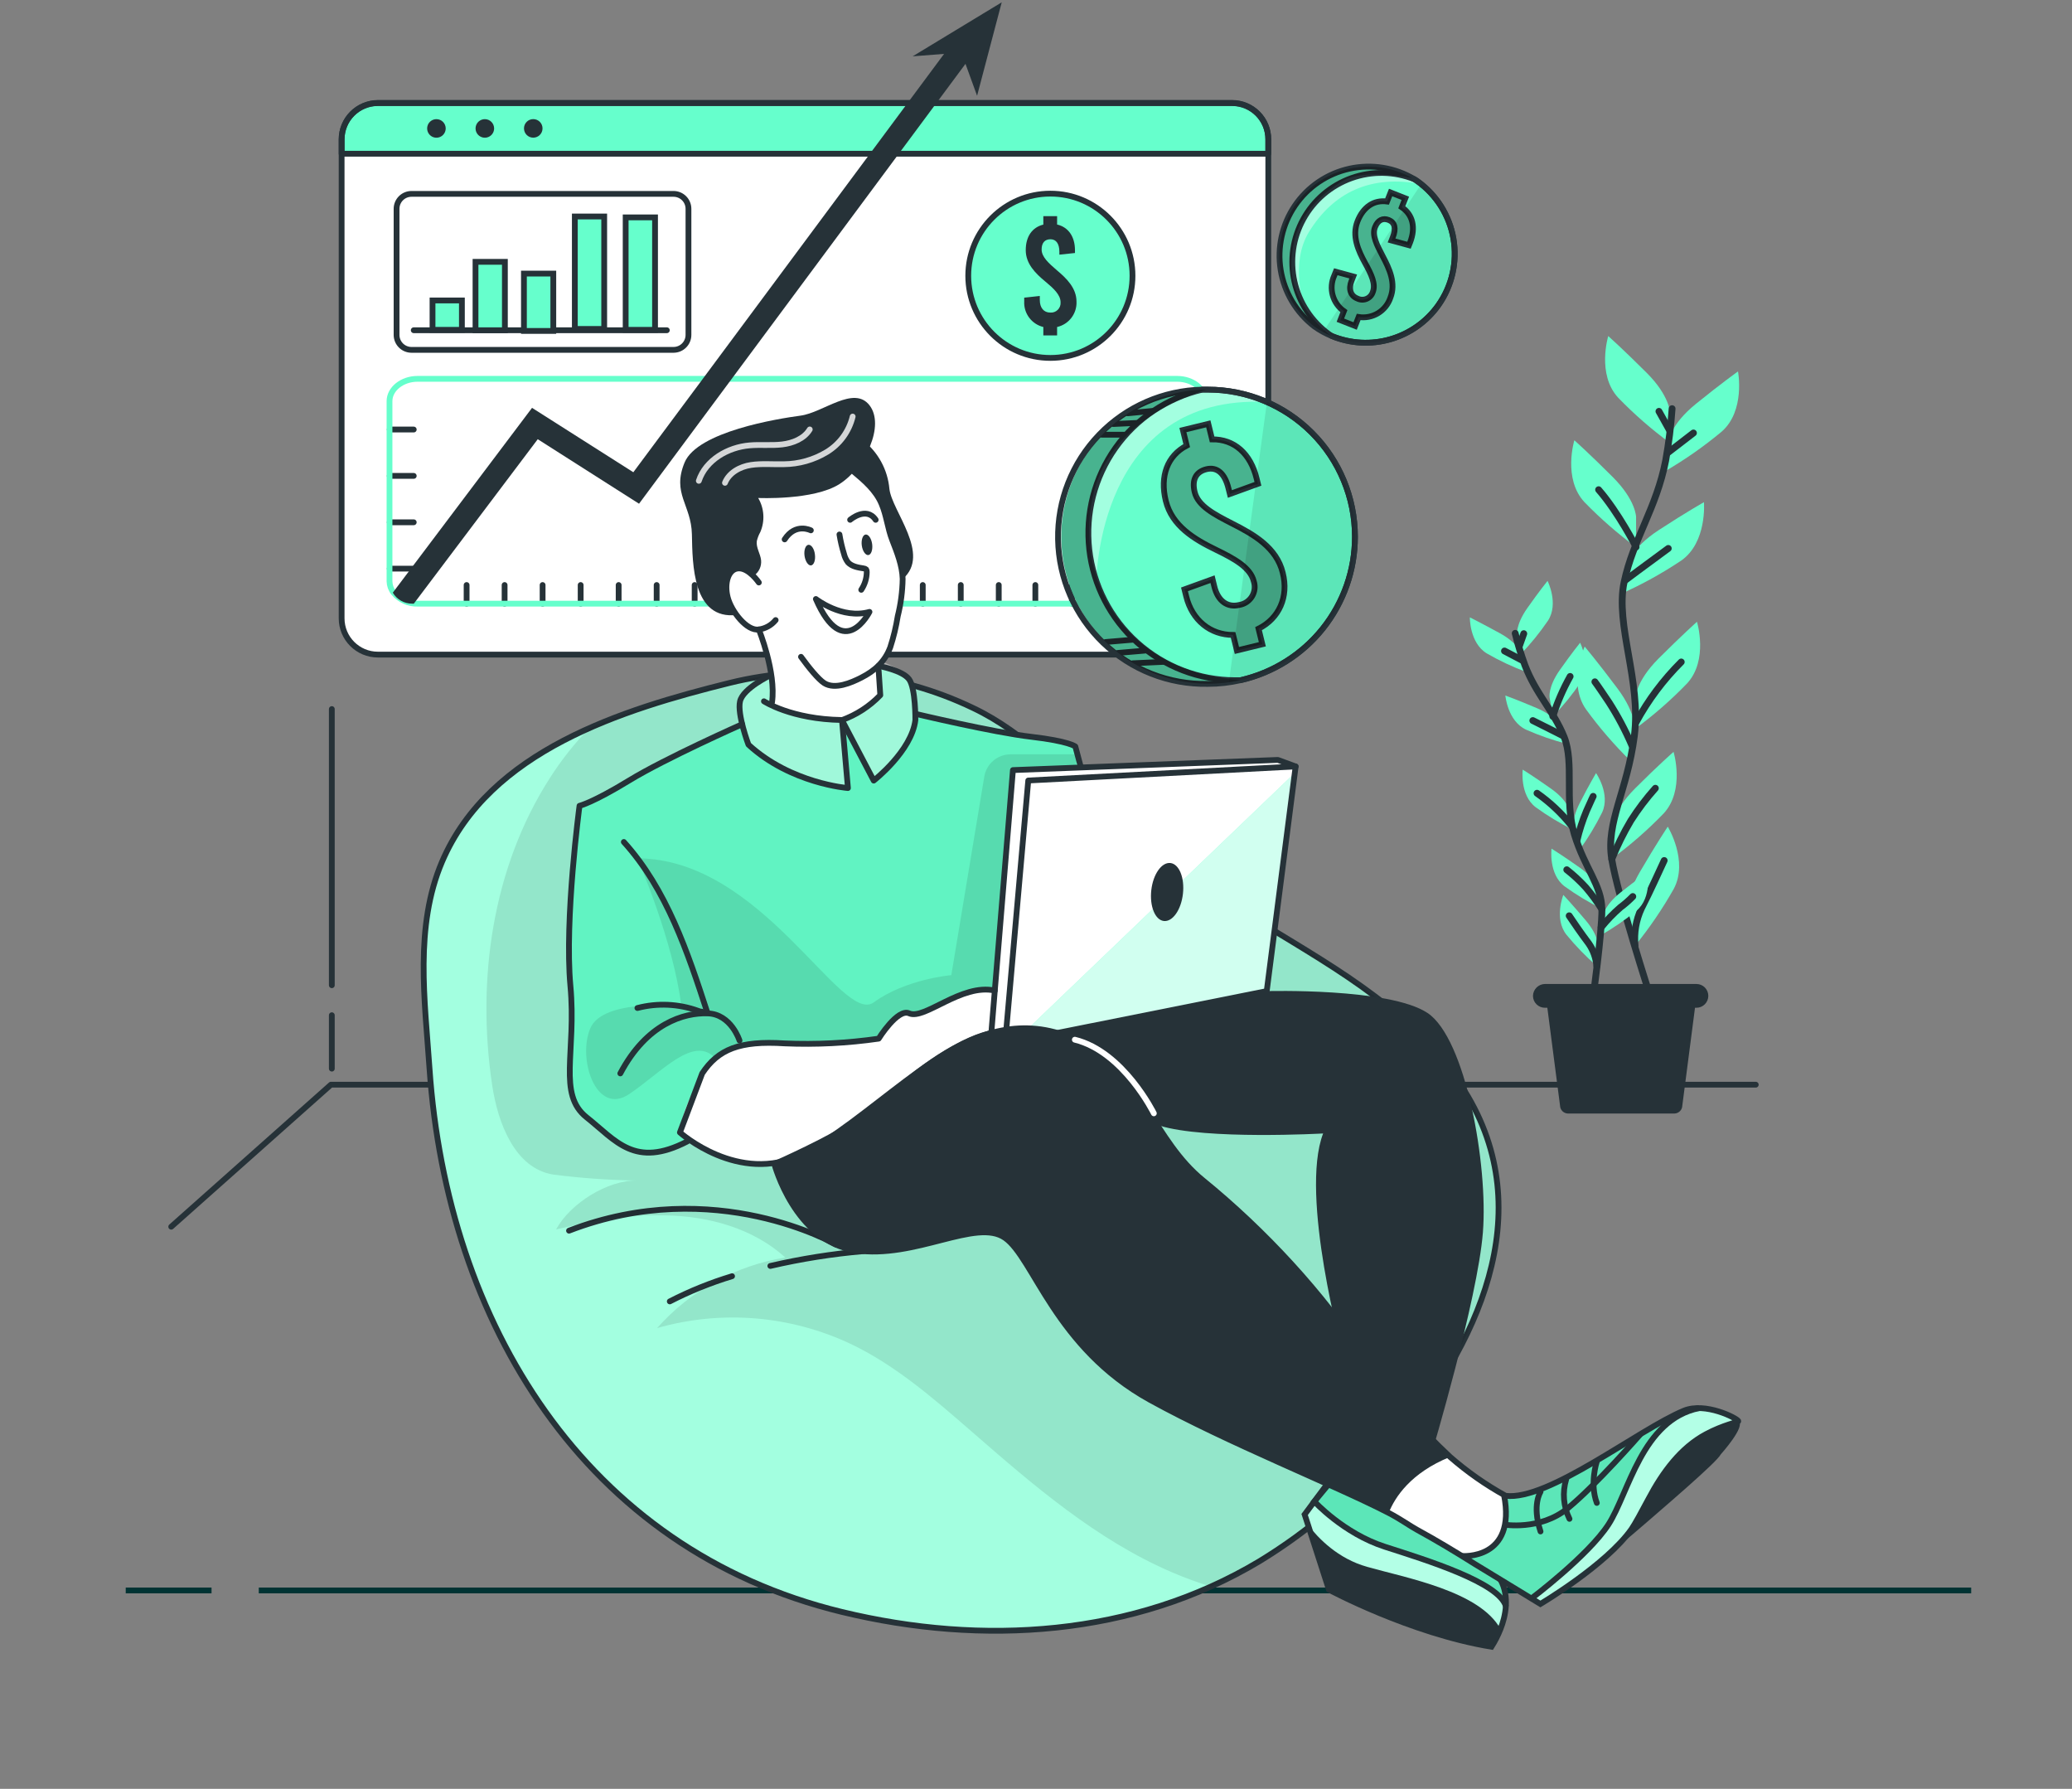 <svg width="358" height="309" viewBox="0 0 358 309" fill="none" xmlns="http://www.w3.org/2000/svg">
<rect x="0" y="0" width="358" height="309" fill="#808080" stroke="none"/>
<path d="M36.549 274.728H21.723" stroke="#003333" stroke-miterlimit="10"/>
<path d="M340.58 274.728H44.711" stroke="#003333" stroke-miterlimit="10"/>
<path d="M212.871 17.81H65.29C61.83 17.81 59.025 20.615 59.025 24.075V106.808C59.025 110.268 61.83 113.073 65.29 113.073H212.871C216.331 113.073 219.136 110.268 219.136 106.808V24.075C219.136 20.615 216.331 17.81 212.871 17.81Z" fill="white"/>
<path d="M219.136 24.075V26.553H59.025V24.075C59.025 22.41 59.684 20.813 60.858 19.633C62.032 18.452 63.626 17.784 65.29 17.775H212.899C213.723 17.778 214.538 17.943 215.298 18.261C216.057 18.58 216.746 19.045 217.326 19.63C217.905 20.215 218.363 20.909 218.674 21.672C218.985 22.435 219.142 23.251 219.136 24.075Z" fill="#66FFCC"/>
<path d="M212.871 17.81H65.29C61.83 17.81 59.025 20.615 59.025 24.075V106.808C59.025 110.268 61.83 113.073 65.29 113.073H212.871C216.331 113.073 219.136 110.268 219.136 106.808V24.075C219.136 20.615 216.331 17.81 212.871 17.81Z" stroke="#263238" stroke-linecap="round" stroke-linejoin="round"/>
<path d="M219.136 24.075V26.553H59.025V24.075C59.025 22.41 59.684 20.813 60.858 19.633C62.032 18.452 63.626 17.784 65.29 17.775H212.899C213.723 17.778 214.538 17.943 215.298 18.261C216.057 18.58 216.746 19.045 217.326 19.63C217.905 20.215 218.363 20.909 218.674 21.672C218.985 22.435 219.142 23.251 219.136 24.075V24.075Z" stroke="#263238" stroke-linecap="round" stroke-linejoin="round"/>
<path d="M77.009 22.178C77.01 22.495 76.917 22.806 76.742 23.07C76.567 23.335 76.317 23.542 76.024 23.664C75.731 23.786 75.409 23.819 75.097 23.758C74.786 23.697 74.5 23.545 74.275 23.321C74.05 23.097 73.897 22.811 73.834 22.5C73.772 22.189 73.803 21.866 73.924 21.573C74.045 21.28 74.251 21.029 74.514 20.853C74.778 20.676 75.088 20.582 75.406 20.582C75.83 20.582 76.236 20.75 76.537 21.049C76.837 21.348 77.007 21.754 77.009 22.178Z" fill="#263238"/>
<path d="M85.374 22.178C85.375 22.495 85.282 22.806 85.107 23.07C84.932 23.335 84.682 23.542 84.389 23.664C84.097 23.786 83.774 23.819 83.463 23.758C83.151 23.697 82.865 23.545 82.64 23.321C82.415 23.097 82.262 22.811 82.199 22.5C82.137 22.189 82.168 21.866 82.289 21.573C82.41 21.28 82.616 21.029 82.88 20.853C83.143 20.676 83.454 20.582 83.771 20.582C84.195 20.582 84.602 20.75 84.902 21.049C85.202 21.348 85.372 21.754 85.374 22.178Z" fill="#263238"/>
<path d="M92.136 23.781C93.022 23.781 93.739 23.063 93.739 22.178C93.739 21.292 93.022 20.575 92.136 20.575C91.251 20.575 90.533 21.292 90.533 22.178C90.533 23.063 91.251 23.781 92.136 23.781Z" fill="#263238"/>
<path d="M116.37 33.49H71.101C69.674 33.49 68.518 34.646 68.518 36.073V57.85C68.518 59.276 69.674 60.433 71.101 60.433H116.37C117.796 60.433 118.953 59.276 118.953 57.85V36.073C118.953 34.646 117.796 33.49 116.37 33.49Z" stroke="#263238" stroke-linecap="round" stroke-linejoin="round"/>
<path d="M71.486 57.045H115.215" stroke="#263238" stroke-linecap="round" stroke-linejoin="round"/>
<path d="M79.807 51.9H74.732V56.975H79.807V51.9Z" fill="#66FFCC" stroke="#263238" stroke-miterlimit="10"/>
<path d="M87.235 45.229H82.16V57.045H87.235V45.229Z" fill="#66FFCC" stroke="#263238" stroke-miterlimit="10"/>
<path d="M95.6 47.259H90.525V57.164H95.6V47.259Z" fill="#66FFCC" stroke="#263238" stroke-miterlimit="10"/>
<path d="M104.393 37.396H99.318V56.821H104.393V37.396Z" fill="#66FFCC" stroke="#263238" stroke-miterlimit="10"/>
<path d="M113.177 37.55H108.102V56.975H113.177V37.55Z" fill="#66FFCC" stroke="#263238" stroke-miterlimit="10"/>
<path d="M181.484 61.826C189.32 61.826 195.673 55.473 195.673 47.637C195.673 39.8 189.32 33.448 181.484 33.448C173.648 33.448 167.295 39.8 167.295 47.637C167.295 55.473 173.648 61.826 181.484 61.826Z" fill="#66FFCC" stroke="#263238" stroke-miterlimit="10"/>
<path d="M182.646 56.485V57.941H180.266V56.485C179.288 56.249 178.424 55.679 177.821 54.874C177.218 54.069 176.914 53.08 176.962 52.075V51.417L179.657 51.123V51.823C179.657 53.174 180.357 53.993 181.456 53.993C181.694 54.013 181.934 53.981 182.159 53.899C182.384 53.817 182.589 53.688 182.759 53.52C182.929 53.351 183.061 53.148 183.146 52.924C183.23 52.7 183.265 52.461 183.248 52.222C183.248 50.927 182.037 49.814 180.609 48.631C178.915 47.231 177.228 45.565 177.228 43.213C177.228 40.861 178.334 39.272 180.266 38.796V37.333H182.646V38.782C184.599 39.237 185.733 40.882 185.733 43.227V43.703L183.038 43.99V43.5C183.038 42.1 182.485 41.33 181.505 41.33C180.525 41.33 179.972 41.939 179.972 43.101C179.972 44.396 181.218 45.481 182.618 46.692C184.284 48.092 185.999 49.758 185.999 52.11C186.04 53.116 185.727 54.105 185.114 54.904C184.502 55.704 183.628 56.263 182.646 56.485Z" fill="#263238"/>
<path d="M67.342 74.195H71.486" stroke="#263238" stroke-linecap="round" stroke-linejoin="round"/>
<path d="M67.342 82.203H71.486" stroke="#263238" stroke-linecap="round" stroke-linejoin="round"/>
<path d="M67.342 90.218H71.486" stroke="#263238" stroke-linecap="round" stroke-linejoin="round"/>
<path d="M67.342 98.226H71.486" stroke="#263238" stroke-linecap="round" stroke-linejoin="round"/>
<path d="M80.621 104.274V101.054" stroke="#263238" stroke-linecap="round" stroke-linejoin="round"/>
<path d="M87.186 104.274V101.054" stroke="#263238" stroke-linecap="round" stroke-linejoin="round"/>
<path d="M93.752 104.274V101.054" stroke="#263238" stroke-linecap="round" stroke-linejoin="round"/>
<path d="M100.326 104.274V101.054" stroke="#263238" stroke-linecap="round" stroke-linejoin="round"/>
<path d="M106.891 104.274V101.054" stroke="#263238" stroke-linecap="round" stroke-linejoin="round"/>
<path d="M113.457 104.274V101.054" stroke="#263238" stroke-linecap="round" stroke-linejoin="round"/>
<path d="M120.023 104.274V101.054" stroke="#263238" stroke-linecap="round" stroke-linejoin="round"/>
<path d="M126.596 104.274V101.054" stroke="#263238" stroke-linecap="round" stroke-linejoin="round"/>
<path d="M133.162 104.274V101.054" stroke="#263238" stroke-linecap="round" stroke-linejoin="round"/>
<path d="M139.729 104.274V101.054" stroke="#263238" stroke-linecap="round" stroke-linejoin="round"/>
<path d="M146.295 104.274V101.054" stroke="#263238" stroke-linecap="round" stroke-linejoin="round"/>
<path d="M152.867 104.274V101.054" stroke="#263238" stroke-linecap="round" stroke-linejoin="round"/>
<path d="M159.434 104.274V101.054" stroke="#263238" stroke-linecap="round" stroke-linejoin="round"/>
<path d="M166 104.274V101.054" stroke="#263238" stroke-linecap="round" stroke-linejoin="round"/>
<path d="M172.564 104.274V101.054" stroke="#263238" stroke-linecap="round" stroke-linejoin="round"/>
<path d="M178.887 104.274V101.054" stroke="#263238" stroke-linecap="round" stroke-linejoin="round"/>
<path d="M185.207 104.274V101.054" stroke="#263238" stroke-linecap="round" stroke-linejoin="round"/>
<path d="M191.521 104.274V101.054" stroke="#263238" stroke-linecap="round" stroke-linejoin="round"/>
<path d="M208.237 69.295V100.417C208.237 102.552 206.067 104.274 203.393 104.274H72.199C71.4 104.302 70.605 104.146 69.877 103.817C69.148 103.488 68.506 102.995 67.999 102.377C67.561 101.816 67.315 101.129 67.299 100.417V69.295C67.299 67.195 69.469 65.438 72.143 65.438H203.393C206.067 65.438 208.237 67.16 208.237 69.295Z" stroke="#66FFCC" stroke-linecap="round" stroke-linejoin="round"/>
<path d="M168.31 9.018L126.429 65.438L110.413 87.012L92.913 75.868L71.5 104.274H71.192C70.521 104.274 69.861 104.1 69.278 103.767C68.695 103.434 68.208 102.955 67.867 102.377L91.926 70.45L109.426 81.573L121.403 65.473L165.076 6.673L168.31 9.018Z" fill="#263238"/>
<path d="M157.684 9.732L173.077 0.401L168.821 16.543L166.105 9.074L157.684 9.732Z" fill="#263238"/>
<path d="M303.361 187.364H57.178L29.584 211.899" stroke="#263238" stroke-linecap="round" stroke-linejoin="round"/>
<path d="M57.332 170.186V122.481" stroke="#263238" stroke-linecap="round" stroke-linejoin="round"/>
<path d="M57.332 184.592V175.366" stroke="#263238" stroke-linecap="round" stroke-linejoin="round"/>
<path d="M288.541 71.304C288.541 71.304 288.541 68.42 284.502 64.388C280.463 60.356 277.873 58.046 277.873 58.046C277.873 58.046 275.85 64.675 279.602 68.714C282.358 71.559 285.348 74.168 288.541 76.512V71.304Z" fill="#66FFCC"/>
<path d="M282.683 89.315C282.683 89.315 282.683 86.431 278.644 82.392C274.605 78.353 272.015 76.05 272.015 76.05C272.015 76.05 269.999 82.679 273.744 86.718C276.503 89.561 279.493 92.172 282.683 94.523V89.315Z" fill="#66FFCC"/>
<path d="M288.282 76.218C288.282 76.218 288.59 73.348 293.028 69.757C297.466 66.166 300.294 64.157 300.294 64.157C300.294 64.157 301.596 70.982 297.445 74.58C294.404 77.112 291.156 79.385 287.736 81.377L288.282 76.218Z" fill="#66FFCC"/>
<path d="M281.206 97.484C281.206 97.484 281.815 94.684 286.603 91.562C291.391 88.44 294.408 86.746 294.408 86.746C294.408 86.746 294.989 93.655 290.502 96.819C287.213 99.017 283.745 100.935 280.135 102.552L281.206 97.484Z" fill="#66FFCC"/>
<path d="M282.543 120.661C282.543 120.661 282.543 117.777 286.575 113.745C290.607 109.713 293.204 107.403 293.204 107.403C293.204 107.403 295.227 114.039 291.475 118.071C288.723 120.92 285.735 123.531 282.543 125.876V120.661Z" fill="#66FFCC"/>
<path d="M282.472 126.324C282.472 126.324 282.878 123.468 279.455 118.904C276.032 114.34 273.799 111.68 273.799 111.68C273.799 111.68 270.873 117.98 274.002 122.488C276.328 125.69 278.918 128.691 281.744 131.462L282.472 126.324Z" fill="#66FFCC"/>
<path d="M278.488 143.089C278.488 143.089 278.488 140.212 282.527 136.173C286.566 132.134 289.156 129.873 289.156 129.873C289.156 129.873 291.179 136.502 287.427 140.534C284.672 143.382 281.681 145.992 278.488 148.339V143.089Z" fill="#66FFCC"/>
<path d="M281.185 158.3C281.185 158.3 280.485 155.5 283.348 150.6C286.211 145.7 288.157 142.795 288.157 142.795C288.157 142.795 291.783 148.703 289.186 153.554C287.238 157.001 285.004 160.28 282.508 163.354L281.185 158.3Z" fill="#66FFCC"/>
<path d="M288.905 70.59C288.701 73.59 288.332 76.576 287.799 79.536C286.203 87.782 282.199 93.102 280.617 100.536C279.035 107.97 283.606 117.581 282.381 127.136C281.156 136.691 277.425 142.018 278.475 148.402C279.525 154.786 285.125 172.062 285.125 172.062" stroke="#263238" stroke-width="1.177" stroke-linecap="round" stroke-linejoin="round"/>
<path d="M288.248 78.136L292.595 74.79" stroke="#263238" stroke-width="1.177" stroke-linecap="round" stroke-linejoin="round"/>
<path d="M288.444 74.293L286.631 71.052" stroke="#263238" stroke-width="1.177" stroke-linecap="round" stroke-linejoin="round"/>
<path d="M280.861 100.2C280.861 100.2 284.501 97.463 288.246 94.733" stroke="#263238" stroke-width="1.177" stroke-linecap="round" stroke-linejoin="round"/>
<path d="M282.682 94.488C282.682 94.488 279.644 88.538 276.207 84.59" stroke="#263238" stroke-width="1.177" stroke-linecap="round" stroke-linejoin="round"/>
<path d="M282.682 124.763C284.767 120.932 287.396 117.424 290.487 114.347" stroke="#263238" stroke-width="1.177" stroke-linecap="round" stroke-linejoin="round"/>
<path d="M281.975 128.809C280.858 126.205 279.528 123.697 277.999 121.312C275.899 118.176 275.562 117.77 275.562 117.77" stroke="#263238" stroke-width="1.177" stroke-linecap="round" stroke-linejoin="round"/>
<path d="M278.488 148.395C279.413 146.103 280.51 143.884 281.771 141.759C283.03 139.78 284.449 137.907 286.013 136.159" stroke="#263238" stroke-width="1.177" stroke-linecap="round" stroke-linejoin="round"/>
<path d="M282.5 163.319C282.289 161.132 282.666 158.928 283.592 156.935C285.111 154.002 286.826 150.152 287.54 148.64" stroke="#263238" stroke-width="1.177" stroke-linecap="round" stroke-linejoin="round"/>
<path d="M262.109 109.818C262.109 109.818 261.794 108.019 263.887 105.044C265.98 102.069 267.387 100.34 267.387 100.34C267.387 100.34 269.368 104.274 267.457 107.214C266.037 109.295 264.445 111.252 262.697 113.066L262.109 109.818Z" fill="#66FFCC"/>
<path d="M267.738 120.5C267.738 120.5 267.423 118.687 269.516 115.719C271.609 112.751 273.016 111.022 273.016 111.022C273.016 111.022 274.997 114.963 273.086 117.896C271.668 119.978 270.075 121.936 268.326 123.748L267.738 120.5Z" fill="#66FFCC"/>
<path d="M262.802 112.87C262.802 112.87 262.312 111.106 259.127 109.37C255.942 107.634 253.961 106.64 253.961 106.64C253.961 106.64 253.884 111.029 256.887 112.87C259.068 114.128 261.351 115.201 263.712 116.076L262.802 112.87Z" fill="#66FFCC"/>
<path d="M269.551 125.435C269.551 125.435 268.851 123.734 265.519 122.313C262.187 120.892 260.094 120.143 260.094 120.143C260.094 120.143 260.479 124.532 263.65 126.03C265.952 127.051 268.336 127.878 270.776 128.501L269.551 125.435Z" fill="#66FFCC"/>
<path d="M271.23 140.1C271.23 140.1 270.915 138.294 267.947 136.201C264.979 134.108 263.096 132.939 263.096 132.939C263.096 132.939 262.55 137.328 265.343 139.442C267.378 140.921 269.535 142.225 271.79 143.341L271.23 140.1Z" fill="#66FFCC"/>
<path d="M271.881 143.663C271.881 143.663 271.314 141.92 272.966 138.686C274.618 135.452 275.766 133.541 275.766 133.541C275.766 133.541 278.286 137.153 276.816 140.338C275.695 142.598 274.389 144.762 272.91 146.806L271.881 143.663Z" fill="#66FFCC"/>
<path d="M276.949 158.244C276.949 158.244 277.159 156.424 280.001 154.163C282.843 151.902 284.656 150.663 284.656 150.663C284.656 150.663 285.454 155.003 282.787 157.285C280.839 158.878 278.763 160.306 276.578 161.555L276.949 158.244Z" fill="#66FFCC"/>
<path d="M276.2 153.75C276.2 153.75 275.885 151.937 272.917 149.844C269.949 147.751 268.073 146.589 268.073 146.589C268.073 146.589 267.527 150.978 270.313 153.092C272.351 154.57 274.51 155.874 276.767 156.991L276.2 153.75Z" fill="#66FFCC"/>
<path d="M276.158 163.578C276.158 163.578 276.319 161.744 273.974 158.972C271.629 156.2 270.11 154.583 270.11 154.583C270.11 154.583 268.472 158.678 270.635 161.443C272.232 163.393 273.988 165.207 275.885 166.868L276.158 163.578Z" fill="#66FFCC"/>
<path d="M261.795 109.398C262.251 111.259 262.809 113.094 263.468 114.893C265.358 119.884 268.438 122.789 270.244 127.283C272.05 131.777 270.244 138.294 272.029 144.153C273.814 150.012 276.754 152.931 276.775 157.068C276.796 161.205 275.2 172.636 275.2 172.636" stroke="#263238" stroke-width="1.177" stroke-linecap="round" stroke-linejoin="round"/>
<path d="M263.032 114.067L259.945 112.45" stroke="#263238" stroke-width="1.177" stroke-linecap="round" stroke-linejoin="round"/>
<path d="M262.486 111.68L263.277 109.454" stroke="#263238" stroke-width="1.177" stroke-linecap="round" stroke-linejoin="round"/>
<path d="M270.062 127.094C270.062 127.094 267.479 125.778 264.84 124.469" stroke="#263238" stroke-width="1.177" stroke-linecap="round" stroke-linejoin="round"/>
<path d="M268.297 123.748C269.056 121.351 270.058 119.039 271.286 116.846" stroke="#263238" stroke-width="1.177" stroke-linecap="round" stroke-linejoin="round"/>
<path d="M271.586 142.704C269.864 140.529 267.836 138.615 265.566 137.02" stroke="#263238" stroke-width="1.177" stroke-linecap="round" stroke-linejoin="round"/>
<path d="M272.469 145.168C272.878 143.419 273.433 141.707 274.128 140.051C275.101 137.846 275.269 137.559 275.269 137.559" stroke="#263238" stroke-width="1.177" stroke-linecap="round" stroke-linejoin="round"/>
<path d="M276.641 160.19C277.642 158.946 278.753 157.793 279.959 156.746C280.727 156.177 281.448 155.547 282.115 154.863" stroke="#263238" stroke-width="1.177" stroke-linecap="round" stroke-linejoin="round"/>
<path d="M276.774 157.068C275.937 155.732 275.001 154.462 273.974 153.267C272.969 152.169 271.876 151.155 270.705 150.236" stroke="#263238" stroke-width="1.177" stroke-linecap="round" stroke-linejoin="round"/>
<path d="M275.899 166.868C275.788 165.467 275.304 164.121 274.499 162.969C273.225 161.289 271.699 159.063 271.125 158.188" stroke="#263238" stroke-width="1.177" stroke-linecap="round" stroke-linejoin="round"/>
<path d="M289.325 192.348H270.943C270.578 192.348 270.227 192.206 269.966 191.951C269.704 191.695 269.552 191.348 269.543 190.983L266.904 170.641H293.308L290.669 190.983C290.661 191.339 290.517 191.678 290.267 191.931C290.018 192.185 289.681 192.334 289.325 192.348Z" fill="#263238"/>
<path d="M293.098 174.078H266.932C266.388 174.08 265.864 173.866 265.477 173.482C265.09 173.099 264.871 172.578 264.867 172.034C264.876 171.49 265.096 170.971 265.479 170.586C265.863 170.201 266.382 169.98 266.925 169.969H293.098C293.369 169.968 293.637 170.02 293.888 170.123C294.138 170.226 294.366 170.378 294.558 170.569C294.75 170.76 294.902 170.987 295.006 171.238C295.11 171.488 295.163 171.756 295.163 172.027C295.162 172.297 295.108 172.564 295.004 172.814C294.9 173.063 294.747 173.289 294.555 173.48C294.364 173.67 294.136 173.821 293.886 173.924C293.636 174.026 293.368 174.079 293.098 174.078Z" fill="#263238"/>
<path d="M234.11 92.717C234.109 98.462 232.162 104.037 228.586 108.533C225.01 113.03 220.016 116.182 214.419 117.476H214.342C213.677 117.623 213.012 117.756 212.326 117.854C211.123 118.025 209.909 118.112 208.693 118.113C202.049 118.089 195.679 115.465 190.946 110.802C186.213 106.139 183.494 99.808 183.372 93.165C183.249 86.522 185.732 80.096 190.29 75.261C194.847 70.427 201.117 67.569 207.755 67.3C207.986 67.3 208.231 67.3 208.455 67.3C208.53 67.293 208.605 67.293 208.679 67.3C208.765 67.293 208.852 67.293 208.938 67.3C212.367 67.322 215.756 68.049 218.892 69.435C223.417 71.417 227.266 74.675 229.968 78.81C232.671 82.945 234.11 87.777 234.11 92.717Z" fill="#66FFCC"/>
<path opacity="0.4" d="M218.905 69.442C189.554 67.916 189.414 100.501 189.414 100.501C189.414 100.501 184.934 89.868 192.249 78.101C196.337 71.514 203.449 68.609 208.951 67.321C212.38 67.339 215.768 68.061 218.905 69.442Z" fill="white"/>
<path d="M234.11 92.717C234.11 98.476 232.154 104.064 228.562 108.566C224.971 113.068 219.957 116.217 214.342 117.497C212.489 117.924 210.594 118.137 208.693 118.134C201.952 118.259 195.438 115.7 190.583 111.021C185.729 106.343 182.931 99.927 182.807 93.186C182.683 86.445 185.241 79.931 189.92 75.076C194.599 70.222 201.014 67.425 207.755 67.3C208.063 67.3 208.378 67.3 208.693 67.3C215.434 67.302 221.897 69.981 226.664 74.747C231.43 79.513 234.108 85.977 234.11 92.717V92.717Z" stroke="#263238" stroke-linecap="round" stroke-linejoin="round"/>
<path d="M234.11 92.717C234.11 98.476 232.153 104.064 228.562 108.566C224.971 113.068 219.957 116.217 214.342 117.497C214.034 117.497 213.719 117.497 213.404 117.497C207.165 117.481 201.15 115.171 196.503 111.007C191.857 106.843 188.904 101.116 188.206 94.917C187.509 88.717 189.115 82.477 192.72 77.384C196.324 72.292 201.676 68.703 207.755 67.3C208.063 67.3 208.378 67.3 208.693 67.3C215.433 67.302 221.897 69.981 226.663 74.747C231.43 79.513 234.108 85.977 234.11 92.717V92.717Z" stroke="#263238" stroke-linecap="round" stroke-linejoin="round"/>
<path d="M217.45 108.6L218.108 111.288L213.712 112.359L213.054 109.678C209.12 109.678 205.963 107.123 204.955 103.021L204.654 101.803L209.505 100.046L209.813 101.313C210.422 103.805 212.067 105.002 214.118 104.498C214.568 104.428 214.998 104.261 215.377 104.009C215.756 103.757 216.077 103.425 216.316 103.037C216.554 102.65 216.706 102.214 216.761 101.762C216.815 101.31 216.771 100.851 216.631 100.417C216.043 98.023 213.299 96.525 210.121 94.978C206.362 93.158 202.484 90.848 201.42 86.501C200.384 82.259 201.686 78.724 205.039 76.974L204.381 74.286L208.77 73.215L209.428 75.896C213.243 75.84 216.085 78.353 217.128 82.693L217.345 83.575L212.501 85.332L212.256 84.359C211.612 81.72 210.254 80.607 208.448 81.048C206.642 81.489 205.893 82.868 206.418 85.01C207.006 87.404 209.785 88.846 212.928 90.456C216.645 92.339 220.565 94.586 221.629 98.926C222.7 103.105 220.992 106.829 217.45 108.6Z" stroke="#263238" stroke-miterlimit="10"/>
<path opacity="0.3" d="M217.45 108.6L218.108 111.288L213.712 112.359L213.054 109.678C209.12 109.678 205.963 107.123 204.955 103.021L204.654 101.803L209.505 100.046L209.813 101.313C210.422 103.805 212.067 105.002 214.118 104.498C214.568 104.428 214.998 104.261 215.377 104.009C215.756 103.757 216.077 103.425 216.316 103.037C216.554 102.65 216.706 102.214 216.761 101.762C216.815 101.31 216.771 100.851 216.631 100.417C216.043 98.023 213.299 96.525 210.121 94.978C206.362 93.158 202.484 90.848 201.42 86.501C200.384 82.259 201.686 78.724 205.039 76.974L204.381 74.286L208.77 73.215L209.428 75.896C213.243 75.84 216.085 78.353 217.128 82.693L217.345 83.575L212.501 85.332L212.256 84.359C211.612 81.72 210.254 80.607 208.448 81.048C206.642 81.489 205.893 82.868 206.418 85.01C207.006 87.404 209.785 88.846 212.928 90.456C216.645 92.339 220.565 94.586 221.629 98.926C222.7 103.105 220.992 106.829 217.45 108.6Z" fill="black"/>
<path d="M195.701 114.571L201.07 114.326" stroke="#263238" stroke-linecap="round" stroke-linejoin="round"/>
<path d="M193.117 112.786L197.8 112.387" stroke="#263238" stroke-linecap="round" stroke-linejoin="round"/>
<path d="M191.018 110.903L195.701 110.504" stroke="#263238" stroke-linecap="round" stroke-linejoin="round"/>
<path d="M190.375 75.091H194.386" stroke="#263238" stroke-linecap="round" stroke-linejoin="round"/>
<path d="M192.355 73.243L196.352 73.061" stroke="#263238" stroke-linecap="round" stroke-linejoin="round"/>
<path d="M194.861 71.388L199.075 70.989" stroke="#263238" stroke-linecap="round" stroke-linejoin="round"/>
<path opacity="0.3" d="M214.419 117.476H214.342C212.49 117.903 210.594 118.116 208.693 118.113C202.049 118.09 195.679 115.465 190.946 110.802C186.213 106.139 183.494 99.808 183.372 93.166C183.249 86.523 185.732 80.096 190.29 75.261C194.847 70.427 201.117 67.569 207.755 67.3C207.986 67.3 208.231 67.3 208.455 67.3C202.26 69.253 191.865 74.244 189.086 84.653C185.159 99.444 194 116.237 214.419 117.476Z" fill="black"/>
<path opacity="0.1" d="M234.11 92.717C234.109 98.462 232.162 104.037 228.586 108.534C225.01 113.03 220.016 116.182 214.419 117.476H214.342C213.677 117.623 213.012 117.756 212.326 117.854L218.906 69.421C223.43 71.407 227.278 74.667 229.978 78.805C232.678 82.942 234.114 87.777 234.11 92.717Z" fill="black"/>
<path d="M248.529 52.705C246.517 55.548 243.6 57.624 240.255 58.596C236.91 59.567 233.334 59.376 230.112 58.053L230.021 58.011C229.543 57.801 229.076 57.567 228.621 57.311C228.107 57.035 227.612 56.726 227.137 56.387C224.036 54.019 221.95 50.562 221.299 46.715C220.649 42.868 221.483 38.917 223.633 35.662C225.783 32.406 229.089 30.087 232.883 29.175C236.676 28.263 240.675 28.824 244.07 30.746L244.413 30.963C244.574 31.054 244.728 31.166 244.889 31.278C245.05 31.39 245.358 31.621 245.589 31.803C248.649 34.258 250.657 37.787 251.203 41.671C251.75 45.556 250.793 49.502 248.529 52.705Z" fill="#66FFCC"/>
<path opacity="0.4" d="M225.333 52.915C225.333 52.915 222.82 45.516 226.159 40.07C230.359 33.245 236.792 30.13 245.549 31.81C245.549 31.81 240.803 28.604 232.858 30.879C224.913 33.154 220.65 44.088 225.333 52.915Z" fill="white"/>
<path d="M248.53 52.712C246.515 55.553 243.598 57.626 240.253 58.595C236.908 59.564 233.334 59.37 230.113 58.046C229.05 57.612 228.04 57.058 227.103 56.394C223.983 54.001 221.896 50.504 221.272 46.621C220.647 42.739 221.531 38.764 223.744 35.513C225.956 32.261 229.328 29.98 233.169 29.135C237.009 28.29 241.028 28.947 244.4 30.97C244.554 31.061 244.715 31.166 244.869 31.278C248.191 33.639 250.442 37.221 251.129 41.239C251.815 45.257 250.88 49.382 248.53 52.712Z" stroke="#263238" stroke-linecap="round" stroke-linejoin="round"/>
<path d="M248.529 52.712C246.515 55.552 243.597 57.626 240.252 58.595C236.907 59.564 233.333 59.37 230.112 58.046L229.643 57.738C226.602 55.534 224.471 52.294 223.652 48.628C222.833 44.963 223.381 41.124 225.195 37.835C227.008 34.545 229.961 32.032 233.498 30.768C237.035 29.503 240.912 29.575 244.399 30.97C244.553 31.061 244.714 31.166 244.868 31.278C248.191 33.639 250.442 37.221 251.128 41.239C251.814 45.256 250.88 49.382 248.529 52.712Z" stroke="#263238" stroke-linecap="round" stroke-linejoin="round"/>
<path d="M234.747 54.756L234.138 56.31L231.59 55.309L232.199 53.748C231.253 53.082 230.569 52.109 230.262 50.994C229.956 49.879 230.046 48.692 230.519 47.637L230.799 46.937L233.809 47.756L233.522 48.498C232.955 49.94 233.34 51.102 234.53 51.571C234.777 51.694 235.047 51.762 235.323 51.77C235.599 51.778 235.873 51.725 236.127 51.617C236.381 51.508 236.608 51.346 236.792 51.141C236.977 50.936 237.115 50.694 237.197 50.43C237.743 49.03 236.91 47.343 235.881 45.474C234.663 43.262 233.557 40.77 234.544 38.25C235.531 35.73 237.393 34.498 239.654 34.806L240.27 33.252L242.811 34.253L242.202 35.8C244.106 37.102 244.631 39.3 243.644 41.855L243.441 42.359L240.431 41.54L240.655 40.973C241.257 39.447 240.977 38.418 239.955 38.005C238.933 37.592 238.058 38.005 237.568 39.258C237.022 40.658 237.897 42.324 238.884 44.214C240.067 46.447 241.215 48.925 240.228 51.438C239.853 52.55 239.098 53.492 238.094 54.1C237.091 54.707 235.905 54.94 234.747 54.756V54.756Z" stroke="#263238" stroke-miterlimit="10"/>
<path opacity="0.3" d="M234.747 54.756L234.138 56.31L231.59 55.309L232.199 53.748C231.253 53.082 230.569 52.109 230.262 50.994C229.956 49.879 230.046 48.692 230.519 47.637L230.799 46.937L233.809 47.756L233.522 48.498C232.955 49.94 233.34 51.102 234.53 51.571C234.777 51.694 235.047 51.762 235.323 51.77C235.599 51.778 235.873 51.725 236.127 51.617C236.381 51.508 236.608 51.346 236.792 51.141C236.977 50.936 237.115 50.694 237.197 50.43C237.743 49.03 236.91 47.343 235.881 45.474C234.663 43.262 233.557 40.77 234.544 38.25C235.531 35.73 237.393 34.498 239.654 34.806L240.27 33.252L242.811 34.253L242.202 35.8C244.106 37.102 244.631 39.3 243.644 41.855L243.441 42.359L240.431 41.54L240.655 40.973C241.257 39.447 240.977 38.418 239.955 38.005C238.933 37.592 238.058 38.005 237.568 39.258C237.022 40.658 237.897 42.324 238.884 44.214C240.067 46.447 241.215 48.925 240.228 51.438C239.853 52.55 239.098 53.492 238.094 54.1C237.091 54.707 235.905 54.94 234.747 54.756Z" fill="black"/>
<path opacity="0.3" d="M244.037 30.753C239.837 30.004 234.517 29.591 231.647 31.453C226.376 34.834 223.093 39.097 223.142 46.006C223.191 52.915 229.645 57.759 229.645 57.759L230.023 58.032C228.993 57.602 228.014 57.06 227.104 56.415C224.003 54.047 221.917 50.59 221.266 46.743C220.616 42.896 221.45 38.945 223.6 35.69C225.75 32.434 229.056 30.115 232.85 29.203C236.643 28.291 240.641 28.852 244.037 30.774V30.753Z" fill="black"/>
<path opacity="0.1" d="M248.529 52.705C246.516 55.548 243.6 57.624 240.255 58.596C236.91 59.567 233.334 59.376 230.112 58.053L230.021 58.011C229.543 57.801 229.076 57.567 228.621 57.311L245.547 31.81C248.612 34.258 250.627 37.783 251.181 41.666C251.735 45.549 250.786 49.497 248.529 52.705Z" fill="black"/>
<path d="M240.605 249.832C234.09 257.669 226.322 264.375 217.617 269.677C214.905 271.3 212.1 272.763 209.217 274.059C189.33 282.998 166.664 283.579 145.468 278.441C100.899 267.64 77.253 228.3 74.25 184.627C73.445 172.825 71.639 160.078 76.42 148.85C81.201 137.622 90.868 130.65 101.802 125.806C109.74 122.271 118.315 119.898 126.106 117.959C140.206 114.476 155.078 116.01 168.169 122.299C177.332 126.646 183.856 134.199 191.563 140.562C192.38 141.234 193.201 141.904 194.027 142.571C201.813 148.837 209.996 154.592 218.527 159.798C231.484 167.701 244.749 175.156 253.03 188.428C266.239 209.582 255.095 232.612 240.605 249.832Z" fill="#66FFCC"/>
<path opacity="0.4" d="M240.605 249.832C234.09 257.669 226.322 264.375 217.617 269.677C214.905 271.3 212.1 272.763 209.217 274.059C189.33 282.998 166.664 283.579 145.468 278.441C100.899 267.64 77.253 228.3 74.25 184.627C73.445 172.825 71.639 160.078 76.42 148.85C81.201 137.622 90.868 130.65 101.802 125.806C109.74 122.271 118.315 119.898 126.106 117.959C140.206 114.476 155.078 116.01 168.169 122.299C177.332 126.646 183.856 134.199 191.563 140.562C192.38 141.234 193.201 141.904 194.027 142.571C201.813 148.837 209.996 154.592 218.527 159.798C231.484 167.701 244.749 175.156 253.03 188.428C266.239 209.582 255.095 232.612 240.605 249.832Z" fill="white"/>
<path d="M193.999 142.571C193.173 141.908 192.352 141.236 191.535 140.555C183.835 134.178 177.297 126.646 168.141 122.299C155.049 116.014 140.178 114.479 126.078 117.959C107.549 122.558 84.568 129.642 76.378 148.857C71.597 160.057 73.403 172.825 74.215 184.627C77.253 228.3 100.899 267.64 145.468 278.441C169.716 284.321 195.868 282.711 217.617 269.677C226.322 264.375 234.09 257.669 240.605 249.832C255.095 232.612 266.239 209.582 253.044 188.428C244.77 175.128 231.505 167.701 218.541 159.798C209.996 154.593 201.798 148.839 193.999 142.571V142.571Z" stroke="#263238" stroke-miterlimit="10"/>
<path d="M126.484 220.446C122.773 221.569 119.172 223.026 115.725 224.8" stroke="#263238" stroke-linecap="round" stroke-linejoin="round"/>
<path d="M149.2 216.12C143.779 216.589 138.399 217.443 133.1 218.675" stroke="#263238" stroke-linecap="round" stroke-linejoin="round"/>
<path d="M144.474 215C144.474 215 123.558 202.834 98.316 212.585" stroke="#263238" stroke-linecap="round" stroke-linejoin="round"/>
<path opacity="0.1" d="M240.606 249.832C234.09 257.669 226.323 264.375 217.618 269.677C214.905 271.3 212.101 272.763 209.218 274.059C206.942 273.362 204.706 272.542 202.519 271.602C189.457 266.002 178.495 256.531 167.785 247.193C161.324 241.593 154.758 235.853 147.023 232.164C136.563 227.218 124.663 226.238 113.535 229.406C119.29 222.91 127.115 218.604 135.683 217.219C130.153 212.186 122.46 210.072 114.984 209.939C107.508 209.806 103.392 210.723 96.084 212.361C98.527 207.867 105.009 203.8 110.126 203.919C105.261 203.854 100.405 203.511 95.58 202.89C88.979 201.826 86.025 194.056 85.038 187.448C82.308 169.248 85.073 149.865 95.006 134.395C96.972 131.309 99.247 128.431 101.796 125.806C109.734 122.271 118.309 119.898 126.1 117.959C140.199 114.476 155.072 116.01 168.163 122.299C177.326 126.646 183.85 134.199 191.557 140.562C192.374 141.234 193.195 141.904 194.021 142.571C201.806 148.837 209.99 154.592 218.521 159.798C231.478 167.701 244.743 175.156 253.024 188.428C266.24 209.582 255.096 232.612 240.606 249.832Z" fill="black"/>
<path d="M247.899 249.3C251.824 252.563 255.93 255.601 260.198 258.4C268.521 258.96 264.79 269.019 264.79 269.019L257.664 273.604C257.664 273.604 245.463 263.909 238.799 260.766C232.135 257.623 247.899 249.3 247.899 249.3Z" fill="white"/>
<path opacity="0.3" d="M188.756 143.39C188.756 143.39 187.615 132.099 185.795 128.928L158.159 123.3V121.158C158.159 121.158 158.796 117.434 152.636 115.103C146.476 112.772 133.638 115.803 130.327 118.309C127.016 120.815 128.227 125.127 128.227 125.127C128.227 125.127 117.097 130.748 112.099 132.89C108.008 134.778 104.019 136.881 100.15 139.19C100.15 139.19 97.882 165.146 98.33 171.173C98.778 177.2 97.966 182.87 98.484 186.209C99.002 189.548 99.408 191.445 102.908 194.287C106.408 197.129 109.593 201.287 118.77 197.164L117.489 196.149L177.899 175.8L188.756 143.39Z" fill="black"/>
<path d="M188.756 143.39C188.756 143.39 187.615 132.099 185.795 128.928L158.159 123.3V121.158C158.159 121.158 158.796 117.434 152.636 115.103C146.476 112.772 133.638 115.803 130.327 118.309C127.016 120.815 128.227 125.127 128.227 125.127C128.227 125.127 117.097 130.748 112.099 132.89C108.008 134.778 104.019 136.881 100.15 139.19C100.15 139.19 97.882 165.146 98.33 171.173C98.778 177.2 97.966 182.87 98.484 186.209C99.002 189.548 99.408 191.445 102.908 194.287C106.408 197.129 109.593 201.287 118.77 197.164L117.489 196.149L177.899 175.8L188.756 143.39Z" fill="#66FFCC"/>
<path opacity="0.05" d="M188.756 143.39C188.756 143.39 187.615 132.099 185.795 128.928L158.159 123.3V121.158C158.159 121.158 158.796 117.434 152.636 115.103C146.476 112.772 133.638 115.803 130.327 118.309C127.016 120.815 128.227 125.127 128.227 125.127C128.227 125.127 117.097 130.748 112.099 132.89C108.008 134.778 104.019 136.881 100.15 139.19C100.15 139.19 97.882 165.146 98.33 171.173C98.778 177.2 97.966 182.87 98.484 186.209C99.002 189.548 99.408 191.445 102.908 194.287C106.408 197.129 109.593 201.287 118.77 197.164L117.489 196.149L177.899 175.8L188.756 143.39Z" fill="black"/>
<path opacity="0.1" d="M186.159 130.3H174.595C173.508 130.302 172.457 130.689 171.627 131.392C170.798 132.096 170.245 133.07 170.066 134.143L164.368 168.443C164.368 168.443 156.522 169.094 150.964 173.147C145.406 177.2 131.735 148.283 110.133 148.269C110.133 148.269 116.348 162.479 117.727 173.819C117.727 173.819 104.225 172.349 101.985 177.634C99.745 182.919 103 192.824 108.712 188.988C114.424 185.152 119.8 178.754 123.615 182.8C127.43 186.846 144.475 189.023 144.475 189.023L170.703 175.8L180.875 171.019L186.159 130.3Z" fill="black"/>
<path opacity="0.4" d="M149.445 113.297C149.445 113.297 156.011 115.117 157.075 117.322C158.139 119.527 158.027 125.106 158.027 125.106C156.434 128.835 154.019 132.156 150.964 134.822L146.064 125.106L146.505 136.124C146.505 136.124 137.209 134.577 133.261 131.609L129.32 128.634C129.32 128.634 127.619 123.034 127.864 121.137C128.109 119.24 135.2 115.39 135.2 115.39L149.445 113.297Z" fill="white"/>
<path d="M258.813 283.194C258.631 282.795 261.508 277.713 259.254 272.54C257 267.367 253.409 269.362 253.409 269.362C253.409 269.362 243.182 262.852 238.884 260.794C235.787 259.238 232.805 257.465 229.959 255.488L225.416 261.606L229.616 274.598L258.813 283.194Z" fill="#66FFCC"/>
<path d="M253.037 269.047L266.169 277.069C266.169 277.069 275.402 271.147 279.805 267.059C284.208 262.971 294.099 254.263 294.099 254.263L300.399 245.786C300.399 245.786 296.031 240.382 288.751 244.722C279.343 250.322 267.87 258.456 260.219 258.379C260.219 258.379 261.724 267.78 253.086 269.047" fill="#66FFCC"/>
<path d="M147.218 79.361C147.218 79.361 153.175 88.377 154.26 91.296C155.345 94.215 156.22 98.534 156.003 100.613C155.786 102.692 153.602 113.829 152.503 114.151L151.446 115.348L152.146 120.066C152.146 120.066 147.484 128.123 133.778 122.215C133.778 122.215 133.246 112.807 131.58 109.853C129.914 106.899 127.422 110.413 124.923 101.88C122.424 93.347 130.383 84.38 130.383 84.38L147.218 79.361Z" fill="white"/>
<path opacity="0.5" d="M294.681 243.154C294.681 243.154 287.926 244.33 285.735 248.327C283.544 252.324 279.337 259.751 277.902 263.342C276.467 266.933 264.602 275.606 264.602 275.606L266.177 277.069C266.177 277.069 275.837 271.098 281.668 265.421C287.499 259.744 300.358 245.464 300.358 245.464C300.358 245.464 299.434 244.547 294.681 243.154Z" fill="white"/>
<path opacity="0.5" d="M227.089 259.359L225.416 261.606L230.554 272.26L258.813 282.417L260.122 278.28C260.122 278.28 260.556 274.08 250.637 270.888C240.718 267.696 234.67 265.589 231.849 263.398C229.028 261.207 227.089 259.359 227.089 259.359Z" fill="white"/>
<path d="M133.8 180.231C133.8 180.231 125.148 178.929 121.109 186.006C117.07 193.083 117.483 196.149 117.483 196.149C117.483 196.149 123.202 201.343 131.063 201.049C138.924 200.755 150.369 191.753 154.1 188.82C157.831 185.887 167.239 177.494 173.658 179.23L174.358 173.161C174.358 173.161 173.728 170.438 168.24 171.173C162.752 171.908 160.596 175.037 158.825 175.037C157.054 175.037 155.381 173.336 151.825 179.412C151.818 179.412 139.337 181.624 133.8 180.231Z" fill="white"/>
<path d="M145.041 92.325C145.225 93.459 145.487 94.579 145.825 95.678C145.952 96.214 146.19 96.717 146.525 97.155C147.183 97.855 148.247 98.037 149.22 98.184C149.381 98.195 149.533 98.259 149.654 98.366C149.733 98.491 149.769 98.638 149.759 98.786C149.753 99.888 149.422 100.965 148.807 101.88" stroke="#263238" stroke-linecap="round" stroke-linejoin="round"/>
<path opacity="0.1" d="M232.891 252.1L227.088 259.331C227.088 259.331 233.458 265.218 240.052 267.402C246.646 269.586 258.189 273.702 260.121 276.873L259.379 273.1C259.379 273.1 241.326 262.026 237.182 259.38C235.957 258.577 234.933 257.502 234.189 256.24C233.445 254.978 233.001 253.561 232.891 252.1Z" fill="black"/>
<path opacity="0.1" d="M253.037 269.047L264.594 275.606C264.594 275.606 270.299 271.7 273.099 268.823C275.899 265.946 279.35 262.754 281.499 256.307C284.432 247.396 292.832 243.154 292.832 243.154C292.832 243.154 281.149 248.656 275.066 252.954C268.983 257.252 263.054 259.072 259.61 258.778C259.575 258.799 262.34 267.549 253.037 269.047Z" fill="black"/>
<path d="M140.967 103.469C140.967 103.469 145.51 107.032 150.228 105.695C150.228 105.695 145.776 114.515 140.967 103.469Z" fill="white" stroke="#263238" stroke-linecap="round" stroke-linejoin="round"/>
<path d="M140.799 95.769C140.932 96.749 140.631 97.596 140.141 97.666C139.651 97.736 139.14 96.966 139.007 96.007C138.874 95.048 139.168 94.18 139.665 94.11C140.162 94.04 140.694 94.789 140.799 95.769Z" fill="#263238"/>
<path d="M150.691 93.984C150.817 94.971 150.523 95.818 150.033 95.881C149.543 95.944 149.025 95.181 148.899 94.229C148.773 93.277 149.06 92.395 149.557 92.332C150.054 92.269 150.558 93.004 150.691 93.984Z" fill="#263238"/>
<path d="M140.099 91.611C140.099 91.611 137.453 90.246 135.57 93.172" stroke="#263238" stroke-linecap="round" stroke-linejoin="round"/>
<path d="M146.883 89.791C146.883 89.791 149.683 87.39 151.3 89.791" stroke="#263238" stroke-linecap="round" stroke-linejoin="round"/>
<path d="M131.112 100.62C131.112 100.62 129.411 98.107 127.612 98.184C125.813 98.261 125.099 100.781 125.743 103.217C126.387 105.653 129.068 109.055 131.098 108.733C132.243 108.585 133.287 108.004 134.017 107.109" stroke="#263238" stroke-linecap="round" stroke-linejoin="round"/>
<path d="M147.421 81.391C149.332 82.98 151.355 84.709 152.321 87.047C153.175 89.035 153.364 91.247 154.148 93.256C154.981 95.405 155.891 97.652 155.961 99.997C155.924 102.167 155.64 104.325 155.114 106.43C154.824 108.255 154.391 110.055 153.819 111.813C152.874 114.326 151.131 115.873 148.793 117.063C147.092 117.931 144.257 119.163 142.416 118.001C141.345 117.301 139.735 115.299 138.398 113.458" stroke="#263238" stroke-linecap="round" stroke-linejoin="round"/>
<path d="M131.111 108.733C131.111 108.733 134.121 116.111 133.393 121.298" stroke="#263238" stroke-linecap="round" stroke-linejoin="round"/>
<path d="M130.341 99.381C130.742 99.085 131.06 98.69 131.263 98.235C131.467 97.78 131.549 97.28 131.503 96.784C131.391 95.65 130.607 94.6 130.761 93.466C130.89 92.923 131.093 92.4 131.363 91.912C131.771 90.97 131.951 89.945 131.887 88.921C131.824 87.897 131.52 86.902 130.999 86.018C130.999 86.018 140.561 86.466 145.041 83.617C149.521 80.768 152.937 73.481 150.228 70.002C147.519 66.523 142.241 71.269 138.328 71.794C134.415 72.319 120.499 74.538 118.28 79.9C116.061 85.262 119.442 87.187 119.547 92.304C119.652 97.421 119.652 107.116 127.303 106.227C127.303 106.227 124.44 102.524 126.428 98.709C127.779 97.106 130.341 99.381 130.341 99.381Z" fill="#263238"/>
<path d="M149.094 76.05C150.392 77.061 151.469 78.329 152.256 79.774C153.044 81.219 153.526 82.811 153.672 84.45C154.099 88.286 160.903 95.741 155.996 99.99C155.996 99.99 154.855 95.475 154.183 93.249C153.511 91.023 152.65 86.949 151.523 85.549C150.396 84.149 144.418 79.249 144.418 79.249L149.094 76.05Z" fill="#263238"/>
<path d="M131.994 121.137C131.994 121.137 136.712 124.245 145.476 124.371L146.505 136.124C146.505 136.124 136.649 135.375 129.32 128.634C129.32 128.634 127.339 123.391 127.864 121.137C128.389 118.883 133.1 116.65 133.1 116.65" stroke="#263238" stroke-linecap="round" stroke-linejoin="round"/>
<path d="M151.817 115.88L152.097 120.08C150.249 122.004 147.983 123.477 145.475 124.385L150.963 134.836C150.963 134.836 157.508 129.74 158.159 124.385C158.159 124.385 158.215 118.904 157.074 117.336C155.933 115.768 151.775 115.033 151.775 115.033" stroke="#263238" stroke-linecap="round" stroke-linejoin="round"/>
<path opacity="0.8" d="M125.26 83.4C125.96 81.643 127.878 80.6 129.747 80.32C131.616 80.04 133.534 80.236 135.424 80.187C138.041 80.166 140.604 79.441 142.844 78.087C143.957 77.409 144.925 76.519 145.694 75.467C146.463 74.415 147.016 73.221 147.324 71.955" stroke="white" stroke-linecap="round" stroke-linejoin="round"/>
<path opacity="0.8" d="M120.744 83.057C121.927 79.466 125.763 77.247 129.536 76.932C131.405 76.771 133.295 76.988 135.136 76.771C136.977 76.554 138.937 75.784 139.91 74.181" stroke="white" stroke-linecap="round" stroke-linejoin="round"/>
<path d="M118.757 197.164C109.657 201.882 106.423 197.024 101.355 193.006C96.287 188.988 99.612 181.806 98.555 170.291C97.498 158.776 100.13 139.19 100.13 139.19C100.13 139.19 102.398 138.672 108.691 134.822C114.984 130.972 128.228 125.106 128.228 125.106" stroke="#263238" stroke-linecap="round" stroke-linejoin="round"/>
<path d="M127.772 179.734C127.772 179.734 126.33 175.163 122.256 175.044C118.182 174.925 111.756 176.759 107.178 185.418" stroke="#263238" stroke-linecap="round" stroke-linejoin="round"/>
<path d="M121.326 174.771C121.073 174.754 120.824 174.695 120.591 174.596C117.232 173.387 113.587 173.221 110.133 174.12" stroke="#263238" stroke-linecap="round" stroke-linejoin="round"/>
<path d="M107.787 145.441C115.2 153.631 118.812 164.467 122.235 174.967" stroke="#263238" stroke-linecap="round" stroke-linejoin="round"/>
<path d="M158.16 123.3C158.16 123.3 171.6 126.506 178.166 127.269C184.732 128.032 185.796 128.949 185.796 128.949L187.021 133.527" stroke="#263238" stroke-linecap="round" stroke-linejoin="round"/>
<path d="M220.788 131.266L175.015 133.023L171.277 180.098H179.117L218.863 171.201L223.861 132.393L220.788 131.266Z" fill="white"/>
<path d="M173.658 181.491L223.722 133.506L218.864 171.201L173.658 181.491Z" fill="#66FFCC"/>
<path opacity="0.7" d="M173.658 181.491L223.722 133.506L218.864 171.201L173.658 181.491Z" fill="white"/>
<path d="M173.658 180.231L177.662 134.822L223.862 132.393L218.864 171.201L173.658 180.231Z" stroke="#263238" stroke-linecap="round" stroke-linejoin="round"/>
<path d="M204.387 154.394C204.079 157.159 202.602 159.259 201.09 159.091C199.578 158.923 198.612 156.536 198.92 153.771C199.228 151.006 200.712 148.906 202.224 149.074C203.736 149.242 204.702 151.629 204.387 154.394Z" fill="#263238"/>
<path d="M218.864 171.201C218.864 171.201 240.018 170.599 246.633 174.967C253.248 179.335 257.133 201.238 256.216 212.872C255.299 224.506 247.319 251.204 247.319 251.204L232.031 233.9C232.031 233.9 224.499 206.516 228.608 195.792C228.608 195.792 208.308 196.933 200.314 194.427C200.314 194.427 193.153 182.702 180.875 178.824L218.864 171.201Z" fill="#263238"/>
<path d="M250.545 251.659C245.115 246.59 240.239 240.958 235.999 234.859C228.6 223.428 218.373 212.459 207.852 203.898C199.375 197.024 197.457 185.824 186.999 180.203C169.674 170.914 154.694 189.373 149.094 193.111C143.494 196.849 133.799 201.084 133.799 201.084C133.799 201.084 137.341 214.384 147.743 215.959C158.145 217.534 168.666 210.359 173.643 213.824C178.62 217.289 182.302 232.759 198.738 241.824C212.171 249.23 230.476 256.454 239.919 261.326C242.019 262.418 243.587 263.566 244.777 264.217C248.039 265.995 251.525 268.088 254.815 270.16L266.148 277.062C266.148 277.062 277.523 270.335 281.891 264.133C282.472 263.3 283.683 261.081 284.817 258.939C287.288 254.256 290.417 250.056 294.75 247.739C297.746 246.122 300.413 245.639 300.35 245.471C300.063 244.939 294.631 242.16 290.942 243.679C283.13 246.906 267.513 259.303 260.142 258.379C256.713 256.486 253.496 254.233 250.545 251.659V251.659Z" stroke="#263238" stroke-miterlimit="10"/>
<path d="M250.545 251.659C243.734 254.41 240.99 258.659 239.94 261.333C230.497 256.433 212.192 249.237 198.759 241.831C182.323 232.731 178.669 217.289 173.664 213.831C168.659 210.373 158.131 217.569 147.764 215.966C137.397 214.363 133.799 201.077 133.799 201.077C133.799 201.077 143.501 196.877 149.101 193.139C154.701 189.401 167.616 170.935 186.999 180.231C197.702 185.362 199.375 197.031 207.852 203.926C218.352 212.459 228.6 223.456 235.999 234.887C240.228 240.986 245.105 246.609 250.545 251.659Z" fill="#263238"/>
<path d="M199.361 192.313C199.361 192.313 194.118 181.659 185.711 179.594" stroke="white" stroke-linecap="round" stroke-linejoin="round"/>
<path d="M171.879 171.103C166.097 169.843 159.748 176.234 157.074 175.037C155.086 174.148 151.817 179.412 151.817 179.412C146.436 180.189 140.994 180.463 135.563 180.231C127.772 179.734 124.083 181.253 121.325 185.418L117.475 195.617C117.475 195.617 127.632 204.717 138.475 199.418C149.318 194.119 163.724 178.131 173.65 178.187" stroke="#263238" stroke-linecap="round" stroke-linejoin="round"/>
<path d="M252.596 268.774C252.596 268.774 262.088 269.551 259.862 258.211" stroke="#263238" stroke-miterlimit="10"/>
<path d="M297.326 251.204C296.626 252.604 287.925 260.01 280.428 266.485C280.428 266.387 282.528 262.432 283.396 260.745C285.391 257.021 290.543 246.808 300.35 245.464C301.743 246.304 297.326 251.204 297.326 251.204Z" fill="#263238"/>
<path d="M293.596 243.231C283.677 245.205 281.423 257.931 277.902 263.342C274.381 268.753 264.602 276.11 264.602 276.11" stroke="#263238" stroke-miterlimit="10"/>
<path d="M259.254 272.862C260.871 275.816 260.108 279.246 259.254 281.395C258.836 282.462 258.315 283.486 257.7 284.454C243.658 282.144 229.616 274.598 229.616 274.598L225.997 263.398L225.416 261.606L230.869 254.263" stroke="#263238" stroke-miterlimit="10"/>
<path d="M259.253 281.395C258.835 282.462 258.314 283.487 257.699 284.454C243.657 282.144 229.615 274.598 229.615 274.598L225.996 263.398C227.809 265.764 231.169 269.229 236.209 270.65C243.048 272.589 255.669 274.857 259.253 281.395Z" fill="#263238"/>
<path d="M171.277 178.46L175.015 133.023L220.788 131.266L223.861 132.393" stroke="#263238" stroke-linecap="round" stroke-linejoin="round"/>
<path d="M259.799 263.342C259.799 263.342 266.057 264.462 270.866 260.542C275.675 256.622 283.424 247.753 283.424 247.753" stroke="#263238" stroke-miterlimit="10"/>
<path d="M266.17 257.7C266.17 257.7 264.658 259.975 266.17 264.539" stroke="#263238" stroke-linecap="round" stroke-linejoin="round"/>
<path d="M270.608 255.523C269.92 257.792 270.123 260.237 271.175 262.362" stroke="#263238" stroke-linecap="round" stroke-linejoin="round"/>
<path d="M275.899 252.457C275.899 252.457 274.632 256.258 275.899 259.611" stroke="#263238" stroke-linecap="round" stroke-linejoin="round"/>
<path d="M232.107 253.318L227.088 259.359C227.088 259.359 232.142 264.882 239.275 267.178C246.408 269.474 259.148 273.373 260.205 277.524" stroke="#263238" stroke-miterlimit="10"/>
</svg>
